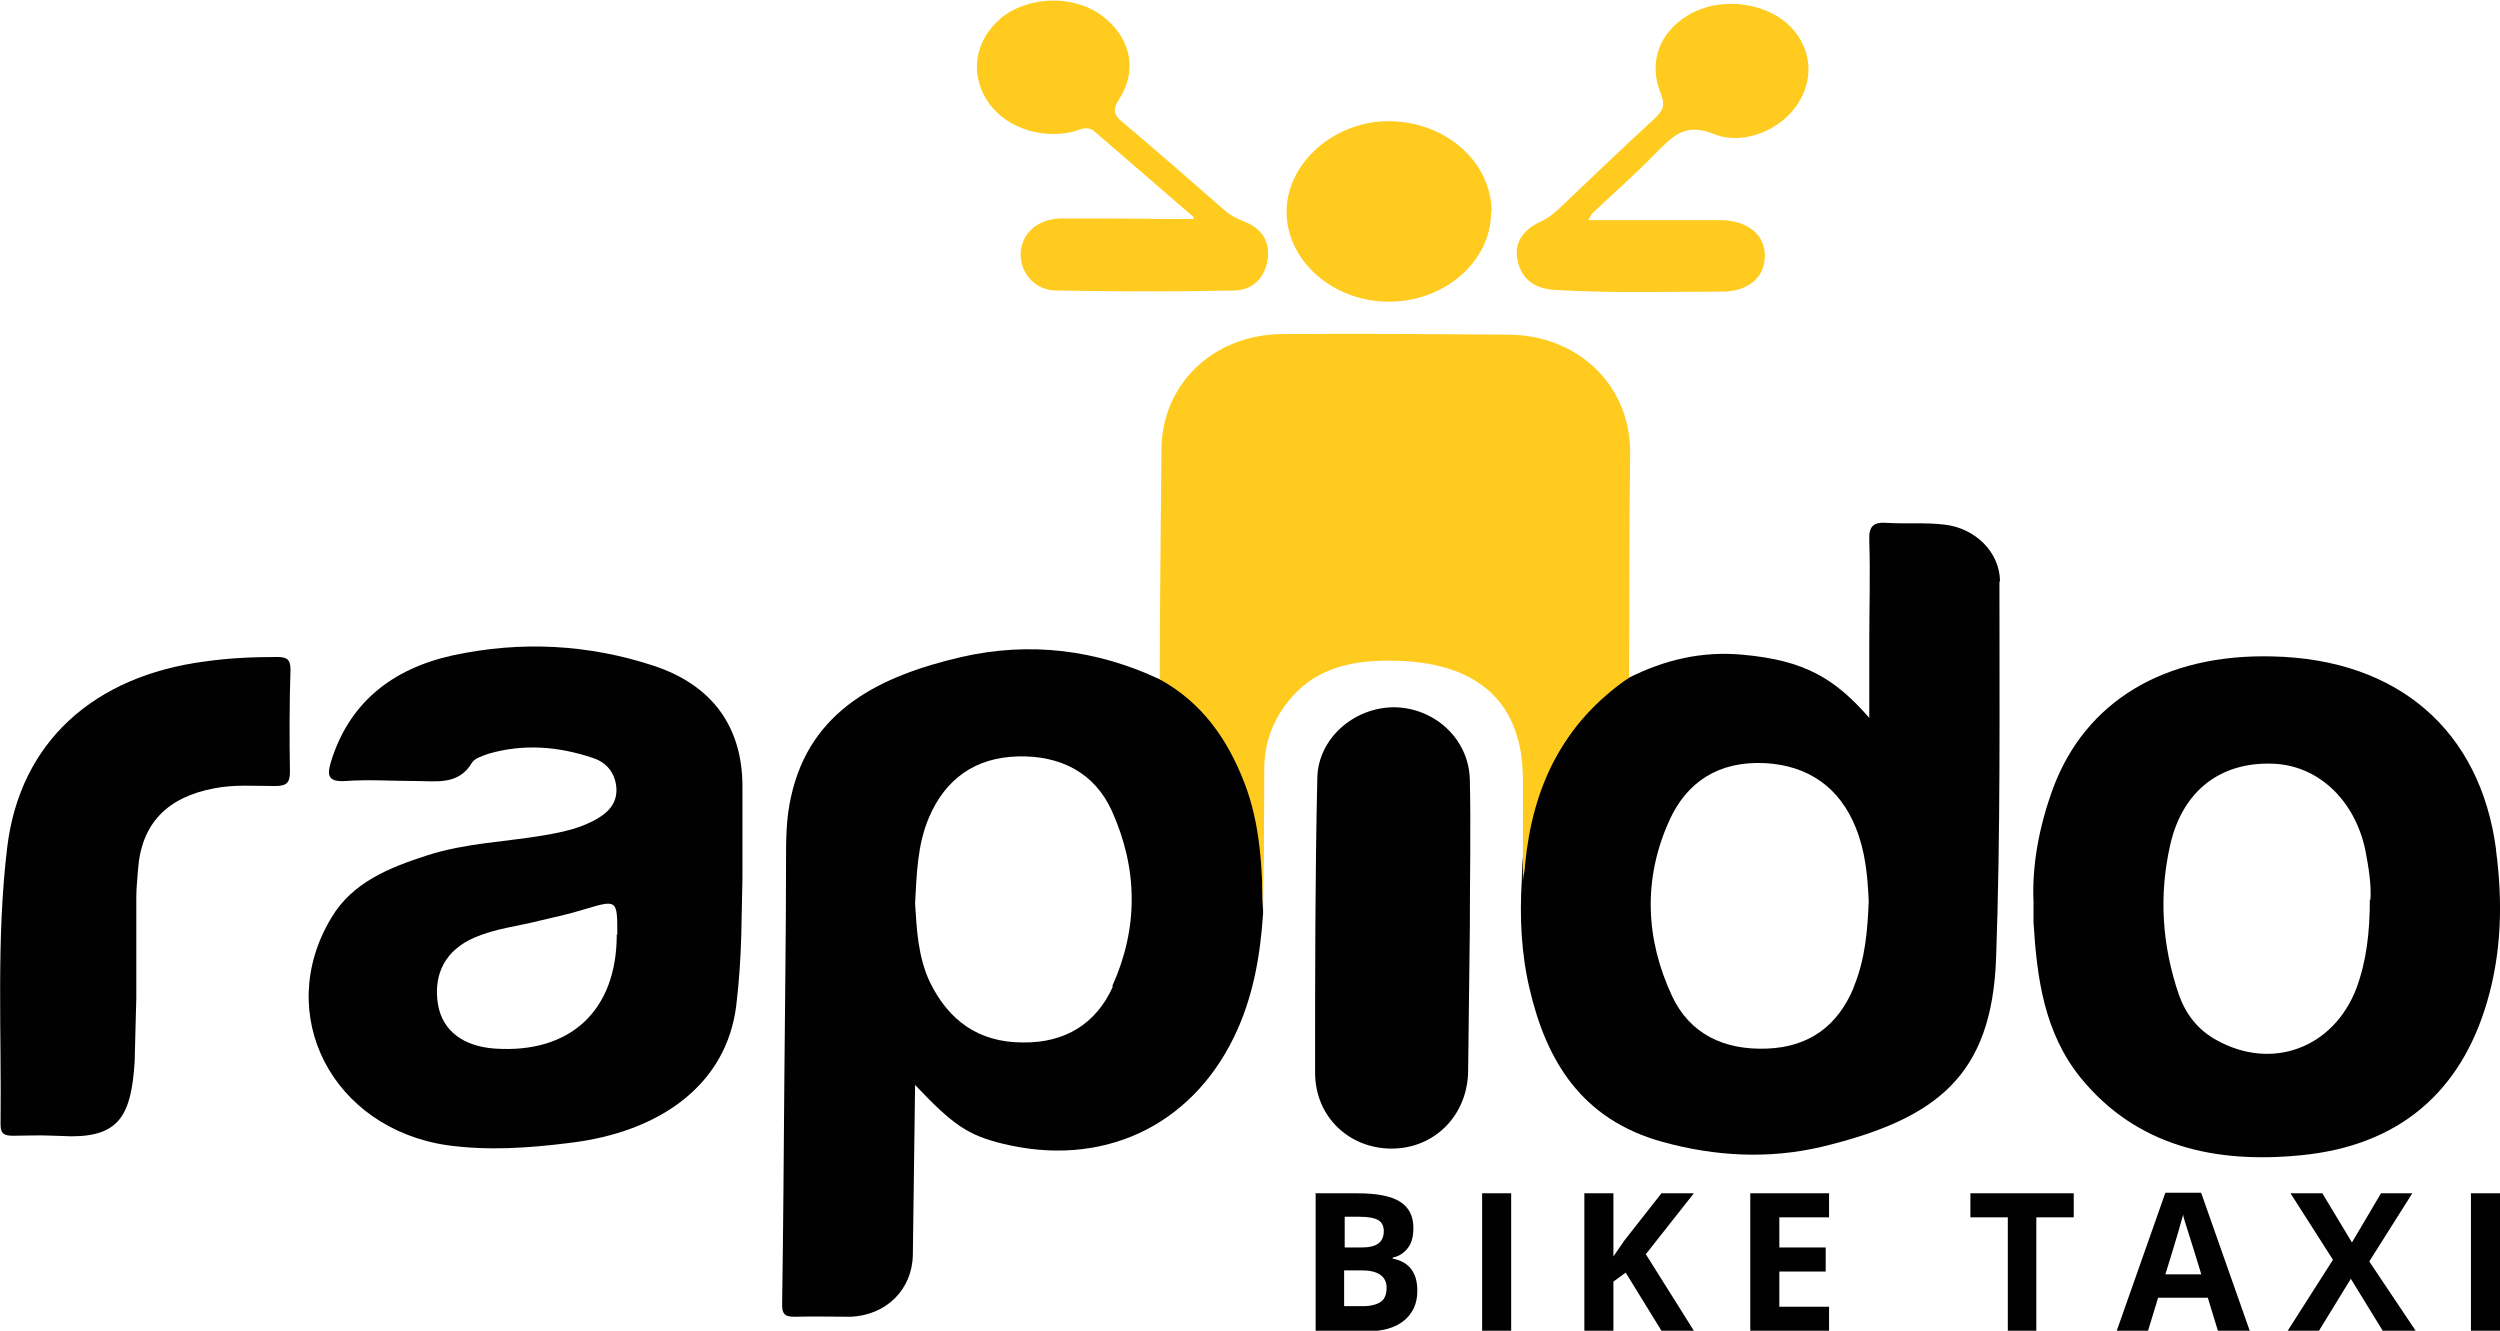 <?xml version="1.0" encoding="UTF-8"?>
<svg id="Layer_1" data-name="Layer 1" xmlns="http://www.w3.org/2000/svg" viewBox="0 0 44.75 23.82">
  <defs>
    <style>
      .cls-1 {
        fill: #ffcb1f;
      }

      .cls-2 {
        fill: #010101;
      }
    </style>
  </defs>
  <path class="cls-2" d="M2.41,19.01c-.06,.94-.27,1.33-1.13,1.33-.64-.02-.4-.02-1.04-.01-.16,0-.23-.03-.23-.2,.02-1.66-.08-3.32,.12-4.97,.23-1.88,1.55-3.06,3.54-3.32,.42-.06,.85-.08,1.28-.08,.17,0,.25,.03,.25,.22-.02,.61-.02,1.23-.01,1.84,0,.2-.07,.25-.27,.25-.36,0-.72-.03-1.08,.04-.85,.16-1.31,.63-1.37,1.46-.01,.16-.03,.32-.03,.48,0,.6,0,1.21,0,1.81"/>
  <path class="cls-2" d="M26.28,19.15c0,.81-.6,1.41-1.37,1.41-.76,0-1.37-.57-1.37-1.36,0-1.76,0-3.51,.04-5.27,.01-.7,.64-1.26,1.36-1.27,.73,0,1.35,.56,1.37,1.29,.02,.88,0,1.77,0,2.66"/>
  <path class="cls-1" d="M21.37,3.89c-.65-.56-1.21-1.05-1.77-1.53-.13-.12-.27-.04-.4,0-.62,.14-1.26-.11-1.55-.59-.29-.49-.19-1.05,.26-1.44,.48-.4,1.29-.43,1.8-.06,.52,.38,.67,.97,.32,1.51-.13,.2-.08,.29,.08,.42,.62,.52,1.23,1.06,1.84,1.59,.1,.08,.21,.13,.33,.18,.31,.12,.46,.36,.41,.68-.05,.32-.26,.54-.59,.55-1.06,.02-2.13,.02-3.19,0-.39,0-.65-.32-.64-.66,.01-.36,.3-.62,.72-.63,.61,0,1.22,0,1.83,.01,.14,0,.28,0,.54,0Z"/>
  <path class="cls-1" d="M28.44,3.94c.81,0,1.58,0,2.34,0,.5,0,.82,.26,.81,.65,0,.38-.31,.64-.79,.63-.99,0-1.97,.03-2.96-.03-.36-.02-.59-.18-.67-.5-.08-.33,.08-.57,.4-.72,.12-.05,.22-.13,.31-.21,.58-.55,1.15-1.1,1.74-1.64,.15-.14,.19-.24,.11-.44-.23-.56-.03-1.1,.49-1.41,.53-.32,1.31-.25,1.77,.15,.41,.37,.5,.92,.22,1.39-.28,.49-.98,.81-1.53,.59-.47-.19-.69-.01-.97,.27-.39,.4-.8,.77-1.21,1.15-.02,.02-.02,.04-.07,.12Z"/>
  <path class="cls-1" d="M26.69,3.8c0,.88-.83,1.6-1.83,1.6s-1.83-.73-1.83-1.61c0-.88,.87-1.64,1.86-1.62,1.01,.02,1.81,.74,1.81,1.63Z"/>
  <path class="cls-2" d="M16.38,19.42c.68,.72,.95,.9,1.56,1.05,1.78,.44,3.37-.3,4.15-1.91,.34-.7,.47-1.45,.52-2.22-.02-.32-.01-.63,0-.95,.03-.97-.3-1.83-.9-2.59-.24-.31-.51-.58-.95-.64-1.13-.53-2.32-.68-3.55-.4-1.46,.34-2.71,.95-3.05,2.5-.09,.39-.09,.78-.09,1.17,0,1.29-.02,2.58-.03,3.87-.01,1.35-.02,2.7-.04,4.06,0,.16,.05,.21,.22,.21,.34-.01,.67,0,1.01,0,.64-.03,1.1-.49,1.11-1.11m3.58-4.8c-.29,.65-.84,1.01-1.61,1-.8,0-1.33-.4-1.66-1.07-.22-.46-.24-.95-.27-1.42,.03-.53,.04-1.05,.25-1.54,.29-.68,.82-1.07,1.59-1.09,.76-.02,1.37,.29,1.68,.97,.47,1.04,.48,2.1,.01,3.14Z"/>
  <path class="cls-2" d="M35.8,10.41c0-.52-.44-.96-1-1.02-.33-.04-.67-.01-1.01-.03-.25-.02-.34,.05-.33,.31,.02,.61,0,1.23,0,1.85v1.33c-.62-.71-1.16-1.03-2.26-1.13-.73-.07-1.41,.09-2.06,.42-.32,.17-.3,.22-.43,.33-.45,.38-.75,.84-1.01,1.35-.33,.65-.45,1.24-.46,1.94-.04,.65-.01,1.31,.14,1.94,.3,1.29,.93,2.34,2.38,2.74,.94,.26,1.9,.31,2.84,.09,2.08-.5,3.05-1.28,3.13-3.37,.08-2.25,.06-4.5,.06-6.75Zm-2.62,7.27c-.28,.67-.78,1.06-1.55,1.09-.77,.03-1.38-.26-1.7-.94-.48-1.03-.52-2.1-.05-3.14,.31-.69,.88-1.07,1.71-1.03,.77,.04,1.34,.43,1.63,1.16,.17,.42,.21,.86,.23,1.31-.02,.51-.06,1.04-.27,1.54Z"/>
  <path class="cls-2" d="M13.29,14.08c0-1.06-.53-1.81-1.58-2.16-1.18-.39-2.39-.45-3.6-.19-1.1,.24-1.87,.86-2.19,1.92-.07,.24-.04,.35,.27,.33,.41-.03,.83,0,1.24,0,.38,0,.78,.08,1.02-.33,.05-.08,.19-.12,.3-.16,.63-.18,1.25-.13,1.87,.08,.24,.08,.38,.26,.41,.5,.03,.25-.09,.43-.3,.56-.3,.19-.64,.26-.98,.32-.7,.12-1.42,.14-2.1,.36-.68,.22-1.34,.48-1.72,1.12-1.04,1.73,.02,3.77,2.08,4.07,.73,.1,1.45,.05,2.17-.04,1.64-.19,2.83-1.05,3-2.47,.11-.92,.09-1.62,.11-2.28,0-.64,0-1.13,0-1.62Zm-2.25,2.65c0,1.36-.83,2.13-2.18,2.04-.57-.04-.94-.32-1.02-.79-.09-.55,.14-.98,.66-1.2,.37-.16,.77-.2,1.16-.3,.26-.06,.53-.12,.79-.2,.6-.18,.6-.18,.6,.44Z"/>
  <path class="cls-1" d="M29.16,12.13c-1.2,.82-1.73,1.98-1.86,3.34,0,.1-.03,.19-.04,.29,0-.6,0-1.2,0-1.8,0-1.35-.76-2.07-2.19-2.13-.81-.03-1.52,.09-2.03,.75-.28,.36-.41,.75-.41,1.2,0,.86-.01,1.72-.02,2.57-.02-.8-.04-1.58-.34-2.35-.3-.77-.75-1.42-1.51-1.84,0-1.37,.02-2.73,.03-4.1,0-1.17,.91-2.06,2.14-2.08,1.36-.01,2.72,0,4.09,.01,1.27,.02,2.18,.95,2.16,2.14-.02,1.33-.01,2.66-.02,3.99Z"/>
  <path class="cls-2" d="M44.68,15.21c-.28-2.13-1.75-3.41-4-3.46-1.93-.05-3.35,.8-3.93,2.36-.25,.68-.38,1.38-.35,2.04,0,.16,0,.26,0,.36,.06,.99,.19,1.98,.85,2.79,1,1.22,2.4,1.53,3.93,1.38,1.77-.17,2.87-1.14,3.34-2.75,.26-.89,.28-1.79,.16-2.7Zm-2.26,.89c0,.59-.06,1.1-.24,1.59-.41,1.07-1.51,1.48-2.5,.93-.35-.19-.56-.48-.68-.82-.3-.88-.36-1.78-.15-2.69,.22-.95,.89-1.47,1.82-1.44,.81,.02,1.48,.64,1.67,1.55,.06,.31,.11,.63,.09,.89Z"/>
  <g>
    <path class="cls-2" d="M23.54,21.36h.76c.35,0,.6,.05,.76,.15,.16,.1,.24,.26,.24,.47,0,.15-.03,.27-.1,.36s-.16,.15-.27,.17v.02c.16,.03,.27,.1,.34,.2,.07,.1,.1,.22,.1,.38,0,.22-.08,.4-.24,.53s-.38,.19-.66,.19h-.92v-2.46h0Zm.52,.97h.3c.14,0,.24-.02,.31-.07,.06-.04,.1-.12,.1-.22,0-.09-.03-.16-.1-.2-.07-.04-.18-.06-.33-.06h-.27v.55h0Zm0,.41v.64h.34c.14,0,.25-.03,.32-.08,.07-.05,.1-.14,.1-.25,0-.2-.15-.31-.44-.31h-.32Z"/>
    <path class="cls-2" d="M26.53,23.82v-2.46h.52v2.46h-.52Z"/>
    <path class="cls-2" d="M30.33,23.82h-.59l-.64-1.04-.22,.16v.88h-.52v-2.46h.52v1.13l.2-.29,.66-.84h.58l-.86,1.09,.86,1.37Z"/>
    <path class="cls-2" d="M32.74,23.82h-1.41v-2.46h1.41v.43h-.89v.54h.83v.43h-.83v.63h.89v.43Z"/>
    <path class="cls-2" d="M36.46,23.82h-.52v-2.03h-.67v-.43h1.85v.43h-.67v2.03h0Z"/>
    <path class="cls-2" d="M39.7,23.82l-.18-.59h-.89l-.18,.59h-.56l.87-2.47h.64l.87,2.47h-.56Zm-.3-1.02c-.16-.53-.26-.83-.28-.9s-.04-.12-.04-.16c-.04,.14-.14,.5-.32,1.07h.64Z"/>
    <path class="cls-2" d="M43.24,23.82h-.59l-.57-.93-.57,.93h-.56l.81-1.27-.76-1.19h.57l.53,.88,.52-.88h.56l-.77,1.22,.83,1.24Z"/>
    <path class="cls-2" d="M44.23,23.82v-2.46h.52v2.46h-.52Z"/>
  </g>
</svg>